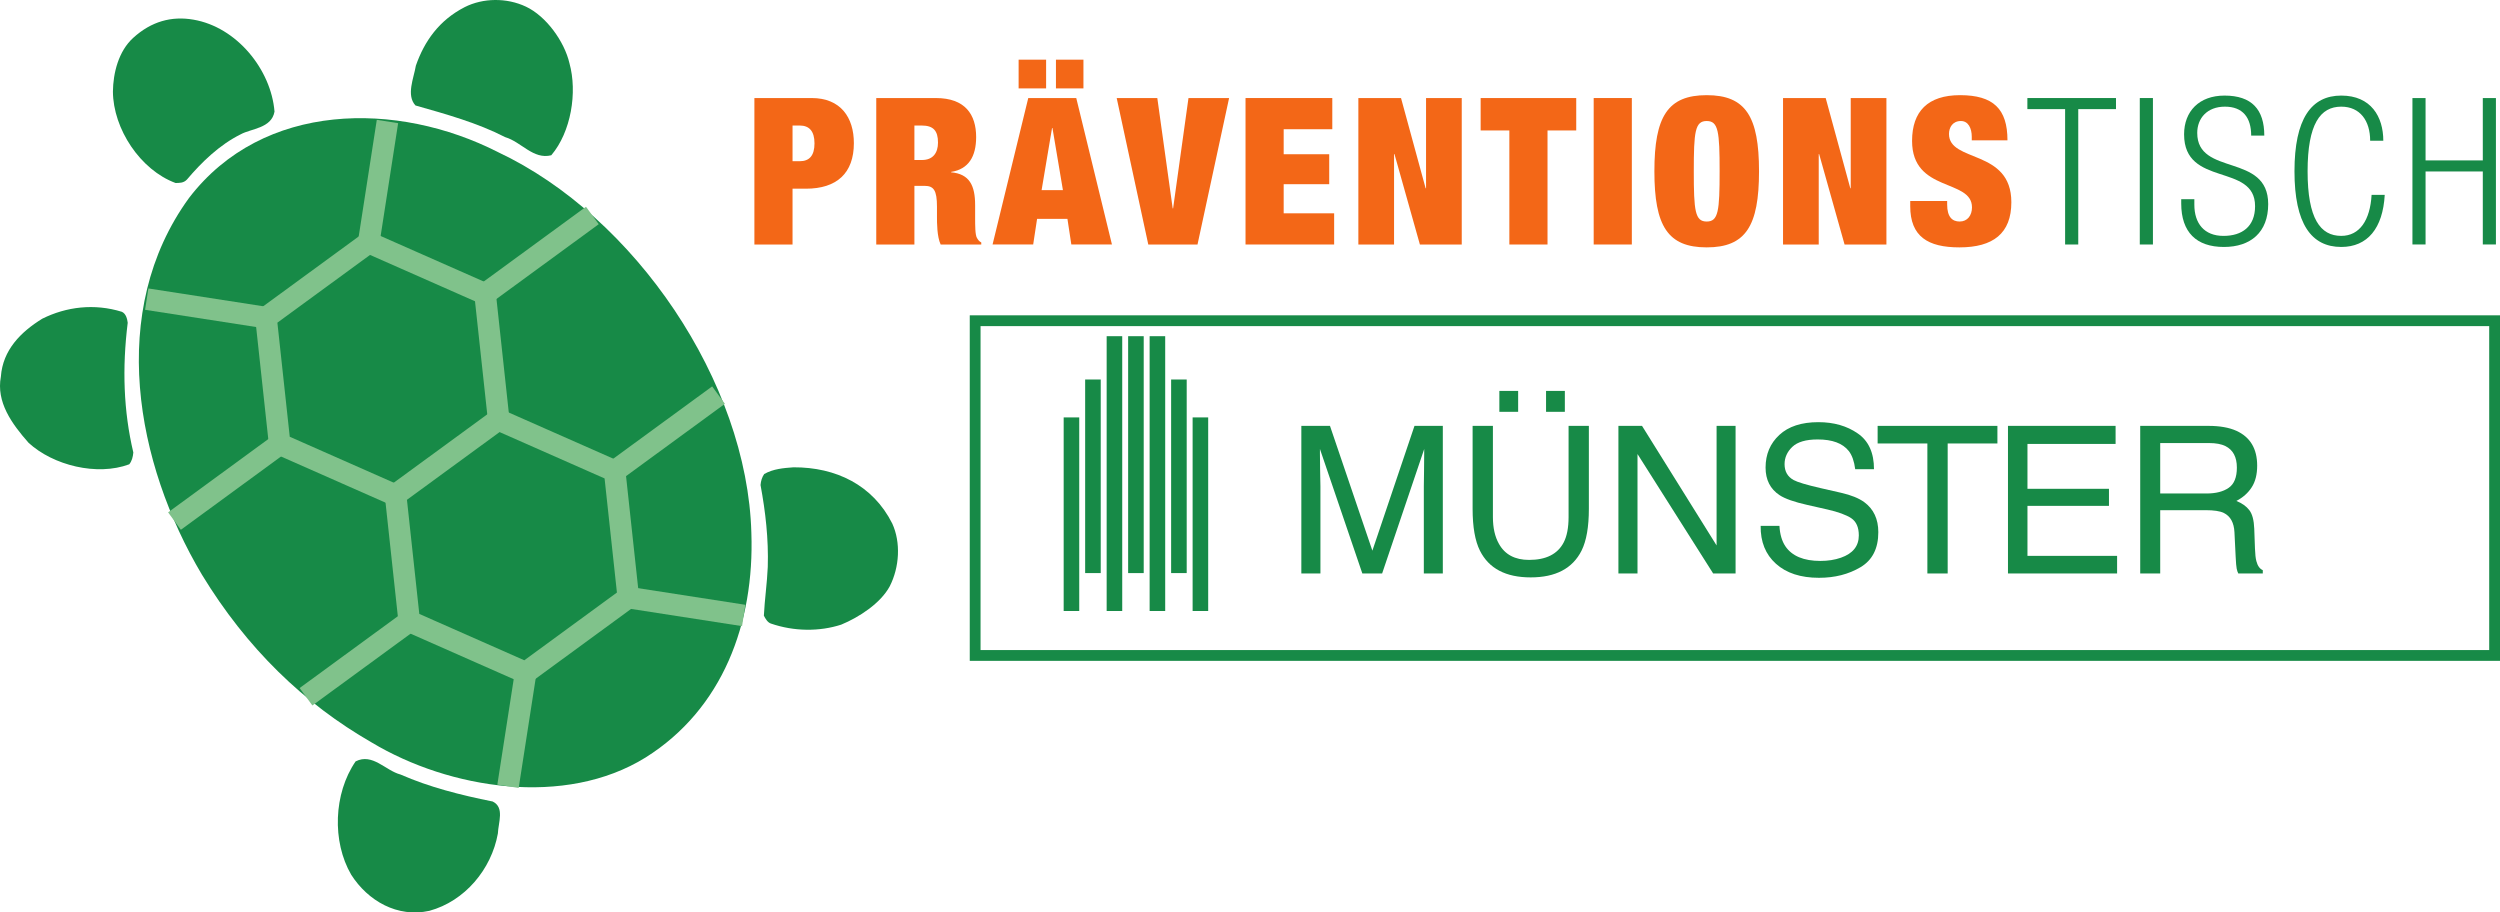 <svg xmlns:dc="http://purl.org/dc/elements/1.1/" xmlns:cc="http://creativecommons.org/ns#" xmlns:rdf="http://www.w3.org/1999/02/22-rdf-syntax-ns#" xmlns:svg="http://www.w3.org/2000/svg" xmlns="http://www.w3.org/2000/svg" xmlns:sodipodi="http://sodipodi.sourceforge.net/DTD/sodipodi-0.dtd" xmlns:inkscape="http://www.inkscape.org/namespaces/inkscape" id="svg3532" inkscape:version="0.91 r13725" xml:space="preserve" width="289.414" height="105.629" viewBox="0 0 289.414 105.629" sodipodi:docname="Pr&#xE4;ventionstisch_Logo.svg"><defs id="defs3536"><clipPath clipPathUnits="userSpaceOnUse" id="clipPath3546"><path d="m 0,841.89 595.276,0 L 595.276,0 0,0 0,841.89 Z" id="path3548" inkscape:connector-curvature="0"></path></clipPath></defs><g id="g3540" inkscape:groupmode="layer" inkscape:label="Pr&#xE4;ventionstisch_Logo" transform="matrix(1.25,0,0,-1.25,-208.136,563.642)"><g id="g3542"><g id="g3544" clip-path="url(#clipPath3546)"><g id="g3550" transform="translate(184.41,449.095)"><path d="m 0,0 c 4.032,-0.683 7.209,-4.636 7.522,-8.518 -0.278,-1.557 -2.175,-1.569 -3.13,-2.101 -1.991,-0.988 -3.644,-2.613 -4.983,-4.193 -0.312,-0.331 -0.689,-0.306 -1.049,-0.318 -3.265,1.203 -5.782,5.017 -5.803,8.466 0.019,1.714 0.516,3.737 1.875,4.974 C -3.888,-0.159 -2.006,0.347 0,0" style="fill:#178a47;fill-opacity:1;fill-rule:nonzero;stroke:none" id="path3552" inkscape:connector-curvature="0"></path></g><g id="g3554" transform="translate(212.618,436.831)"><path d="m 0,0 c 12.67,-5.954 23.104,-21.294 23.477,-35.279 0.291,-8.334 -2.643,-16.3 -9.795,-20.791 -7.447,-4.622 -18.131,-2.947 -25.362,1.386 -6.271,3.601 -11.573,8.712 -15.736,15.559 -6.101,10.252 -8.794,24.399 -1.189,34.871 C -21.743,4.715 -9.3,4.734 0,0" style="fill:#178a47;fill-opacity:1;fill-rule:nonzero;stroke:none" id="path3556" inkscape:connector-curvature="0"></path></g><g id="g3558" transform="translate(215.217,450.298)"><path d="m 0,0 c 1.872,-0.88 3.558,-3.218 4.029,-5.237 0.75,-2.705 0.151,-6.369 -1.681,-8.526 -1.668,-0.423 -2.765,1.232 -4.269,1.677 -2.556,1.316 -5.439,2.12 -8.31,2.934 -0.873,0.953 -0.158,2.523 0.037,3.687 0.785,2.257 2.154,4.211 4.537,5.428 C -3.976,0.806 -1.799,0.848 0,0" style="fill:#178a47;fill-opacity:1;fill-rule:nonzero;stroke:none" id="path3560" inkscape:connector-curvature="0"></path></g><g id="g3562" transform="translate(177.799,422.036)"><path d="m 0,0 c 0.377,-0.178 0.492,-0.642 0.538,-1.015 -0.52,-4.179 -0.39,-8.178 0.52,-12.012 -0.037,-0.413 -0.137,-0.805 -0.38,-1.096 -2.986,-1.11 -7.043,-0.1 -9.319,1.99 -1.563,1.767 -3.012,3.781 -2.568,6.129 0.175,2.466 1.843,4.14 3.833,5.366 C -5.142,0.473 -2.555,0.792 0,0" style="fill:#178a47;fill-opacity:1;fill-rule:nonzero;stroke:none" id="path3564" inkscape:connector-curvature="0"></path></g><g id="g3566" transform="translate(203.603,379.183)"><path d="m 0,0 c 2.642,-1.16 5.547,-1.902 8.531,-2.498 1.122,-0.543 0.528,-1.931 0.484,-2.966 -0.6,-3.326 -3.066,-6.265 -6.343,-7.159 -2.953,-0.655 -5.692,0.915 -7.243,3.349 -1.783,3.065 -1.63,7.517 0.409,10.489 C -2.591,2.017 -1.402,0.365 0,0" style="fill:#178a47;fill-opacity:1;fill-rule:nonzero;stroke:none" id="path3568" inkscape:connector-curvature="0"></path></g><g id="g3570" transform="translate(239.998,407.635)"><path d="m 0,0 c 3.915,0.017 7.353,-1.636 9.147,-5.21 0.801,-1.753 0.67,-4.034 -0.236,-5.812 -0.85,-1.574 -2.84,-2.866 -4.497,-3.55 -2.004,-0.649 -4.355,-0.641 -6.511,0.103 -0.301,0.1 -0.506,0.447 -0.648,0.731 0.072,1.488 0.298,3.016 0.361,4.514 0.078,2.606 -0.212,5.119 -0.67,7.581 0.032,0.39 0.141,0.739 0.342,1.024 C -1.877,-0.145 -0.931,-0.067 0,0" style="fill:#178a47;fill-opacity:1;fill-rule:nonzero;stroke:none" id="path3572" inkscape:connector-curvature="0"></path></g><g id="g3574" transform="translate(203.19,405.023)"><path d="m 0,0 -10.779,4.76 -1.269,11.714 9.512,6.955 L 8.242,18.671 9.511,6.955 0,0 Z" style="fill:#178a47;fill-opacity:1;fill-rule:nonzero;stroke:none" id="path3576" inkscape:connector-curvature="0"></path></g><g id="g3578" transform="translate(203.19,405.023)"><path d="m 0,0 -10.779,4.76 -1.269,11.714 9.512,6.955 L 8.242,18.671 9.511,6.955 0,0 Z" style="fill:none;stroke:#80c28b;stroke-width:2;stroke-linecap:butt;stroke-linejoin:miter;stroke-miterlimit:4;stroke-dasharray:none;stroke-opacity:1" id="path3580" inkscape:connector-curvature="0"></path></g><g id="g3582" transform="translate(215.19,388.615)"><path d="m 0,0 -10.781,4.761 -1.268,11.716 9.512,6.954 L 8.242,18.672 9.51,6.956 0,0 Z" style="fill:#178a47;fill-opacity:1;fill-rule:nonzero;stroke:none" id="path3584" inkscape:connector-curvature="0"></path></g><g id="g3586" transform="translate(215.19,388.615)"><path d="m 0,0 -10.781,4.761 -1.268,11.716 9.512,6.954 L 8.242,18.672 9.51,6.956 0,0 Z" style="fill:none;stroke:#80c28b;stroke-width:2;stroke-linecap:butt;stroke-linejoin:miter;stroke-miterlimit:4;stroke-dasharray:none;stroke-opacity:1" id="path3588" inkscape:connector-curvature="0"></path></g><g id="g3590" transform="translate(191.143,421.498)"><path d="M 0,0 -11.046,1.713" style="fill:#217444;fill-opacity:1;fill-rule:nonzero;stroke:#80c28b;stroke-width:2;stroke-linecap:butt;stroke-linejoin:miter;stroke-miterlimit:4;stroke-dasharray:none;stroke-opacity:1" id="path3592" inkscape:connector-curvature="0"></path></g><g id="g3594" transform="translate(200.654,428.452)"><path d="M 0,0 1.739,11.208" style="fill:#217444;fill-opacity:1;fill-rule:nonzero;stroke:#80c28b;stroke-width:2;stroke-linecap:butt;stroke-linejoin:miter;stroke-miterlimit:4;stroke-dasharray:none;stroke-opacity:1" id="path3596" inkscape:connector-curvature="0"></path></g><g id="g3598" transform="translate(192.411,409.783)"><path d="M 0,0 -9.743,-7.128" style="fill:#217444;fill-opacity:1;fill-rule:nonzero;stroke:#80c28b;stroke-width:2;stroke-linecap:butt;stroke-linejoin:miter;stroke-miterlimit:4;stroke-dasharray:none;stroke-opacity:1" id="path3600" inkscape:connector-curvature="0"></path></g><g id="g3602" transform="translate(211.433,423.694)"><path d="M 0,0 9.936,7.265" style="fill:#217444;fill-opacity:1;fill-rule:nonzero;stroke:#80c28b;stroke-width:2;stroke-linecap:butt;stroke-linejoin:miter;stroke-miterlimit:4;stroke-dasharray:none;stroke-opacity:1" id="path3604" inkscape:connector-curvature="0"></path></g><g id="g3606" transform="translate(215.19,388.615)"><path d="M 0,0 -1.633,-10.522" style="fill:#217444;fill-opacity:1;fill-rule:nonzero;stroke:#80c28b;stroke-width:2;stroke-linecap:butt;stroke-linejoin:miter;stroke-miterlimit:4;stroke-dasharray:none;stroke-opacity:1" id="path3608" inkscape:connector-curvature="0"></path></g><g id="g3610" transform="translate(224.7,395.571)"><path d="M 0,0 10.685,-1.657" style="fill:#217444;fill-opacity:1;fill-rule:nonzero;stroke:#80c28b;stroke-width:2;stroke-linecap:butt;stroke-linejoin:miter;stroke-miterlimit:4;stroke-dasharray:none;stroke-opacity:1" id="path3612" inkscape:connector-curvature="0"></path></g><g id="g3614" transform="translate(204.409,393.376)"><path d="M 0,0 -9.561,-6.992" style="fill:#217444;fill-opacity:1;fill-rule:nonzero;stroke:#80c28b;stroke-width:2;stroke-linecap:butt;stroke-linejoin:miter;stroke-miterlimit:4;stroke-dasharray:none;stroke-opacity:1" id="path3616" inkscape:connector-curvature="0"></path></g><g id="g3618" transform="translate(223.432,407.287)"><path d="M 0,0 9.621,7.035" style="fill:#217444;fill-opacity:1;fill-rule:nonzero;stroke:#80c28b;stroke-width:2;stroke-linecap:butt;stroke-linejoin:miter;stroke-miterlimit:4;stroke-dasharray:none;stroke-opacity:1" id="path3620" inkscape:connector-curvature="0"></path></g><g id="g3622" transform="translate(239.908,435.983)"><path d="m 0,0 0.665,0 c 0.893,0 1.368,0.513 1.368,1.653 0,1.12 -0.475,1.653 -1.368,1.653 L 0,3.306 0,0 Z m -3.533,5.851 5.3,0 c 2.697,0 3.913,-1.805 3.913,-4.179 0,-2.774 -1.576,-4.217 -4.445,-4.217 l -1.235,0 0,-5.168 -3.533,0 0,13.564 z" style="fill:#f36717;fill-opacity:1;fill-rule:nonzero;stroke:none" id="path3624" inkscape:connector-curvature="0"></path></g><g id="g3626" transform="translate(251.194,436.096)"><path d="m 0,0 0.703,0 c 1.007,0 1.482,0.646 1.482,1.615 0,1.102 -0.437,1.577 -1.501,1.577 L 0,3.192 0,0 Z m -3.533,5.737 5.528,0 c 2.697,0 3.723,-1.519 3.723,-3.609 0,-1.805 -0.702,-2.982 -2.317,-3.23 l 0,-0.038 C 5.11,-1.292 5.624,-2.375 5.624,-4.179 l 0,-1.159 c 0,-0.703 0,-1.615 0.17,-1.881 0.095,-0.152 0.171,-0.303 0.399,-0.418 l 0,-0.19 -3.761,0 C 2.09,-7.105 2.09,-5.813 2.09,-5.243 l 0,0.912 c 0,1.539 -0.304,1.937 -1.159,1.937 l -0.931,0 0,-5.433 -3.533,0 0,13.564 z" style="fill:#f36717;fill-opacity:1;fill-rule:nonzero;stroke:none" id="path3628" inkscape:connector-curvature="0"></path></g><path d="m 264.303,445.386 2.546,0 0,-2.66 -2.546,0 0,2.66 z m -0.323,-6.326 -0.038,0 -0.968,-5.756 1.975,0 -0.969,5.756 z m -3.134,6.326 2.546,0 0,-2.66 -2.546,0 0,2.66 z m 0.893,-3.552 4.445,0 3.306,-13.564 -3.762,0 -0.361,2.374 -2.811,0 -0.361,-2.374 -3.762,0 3.306,13.564 z" style="fill:#f36717;fill-opacity:1;fill-rule:nonzero;stroke:none" id="path3630" inkscape:connector-curvature="0"></path><g id="g3632" transform="translate(269.928,441.834)"><path d="m 0,0 3.762,0 1.425,-10.221 0.038,0 L 6.649,0 l 3.762,0 -2.926,-13.564 -4.559,0 L 0,0 Z" style="fill:#f36717;fill-opacity:1;fill-rule:nonzero;stroke:none" id="path3634" inkscape:connector-curvature="0"></path></g><g id="g3636" transform="translate(281.86,441.834)"><path d="m 0,0 8.036,0 0,-2.888 -4.503,0 0,-2.317 4.218,0 0,-2.774 -4.218,0 0,-2.697 4.674,0 0,-2.888 -8.207,0 L 0,0 Z" style="fill:#f36717;fill-opacity:1;fill-rule:nonzero;stroke:none" id="path3638" inkscape:connector-curvature="0"></path></g><g id="g3640" transform="translate(292.31,441.834)"><path d="m 0,0 3.951,0 2.28,-8.359 0.038,0 0,8.359 3.306,0 0,-13.564 -3.876,0 -2.356,8.378 -0.037,0 0,-8.378 -3.306,0 L 0,0 Z" style="fill:#f36717;fill-opacity:1;fill-rule:nonzero;stroke:none" id="path3642" inkscape:connector-curvature="0"></path></g><g id="g3644" transform="translate(306.294,438.832)"><path d="m 0,0 -2.659,0 0,3.001 8.852,0 0,-3.001 -2.659,0 0,-10.563 -3.534,0 L 0,0 Z" style="fill:#f36717;fill-opacity:1;fill-rule:nonzero;stroke:none" id="path3646" inkscape:connector-curvature="0"></path></g><path d="m 314.104,441.834 3.533,0 0,-13.564 -3.533,0 0,13.564 z" style="fill:#f36717;fill-opacity:1;fill-rule:nonzero;stroke:none" id="path3648" inkscape:connector-curvature="0"></path><g id="g3650" transform="translate(324.571,430.397)"><path d="M 0,0 C 1.083,0 1.196,0.988 1.196,4.655 1.196,8.321 1.083,9.309 0,9.309 -1.083,9.309 -1.196,8.321 -1.196,4.655 -1.196,0.988 -1.083,0 0,0 m 0,11.703 c 3.609,0 4.845,-1.976 4.845,-7.048 0,-5.072 -1.236,-7.049 -4.845,-7.049 -3.609,0 -4.845,1.977 -4.845,7.049 0,5.072 1.236,7.048 4.845,7.048" style="fill:#f36717;fill-opacity:1;fill-rule:nonzero;stroke:none" id="path3652" inkscape:connector-curvature="0"></path></g><g id="g3654" transform="translate(331.64,441.834)"><path d="m 0,0 3.951,0 2.28,-8.359 0.038,0 0,8.359 3.306,0 0,-13.564 -3.876,0 -2.356,8.378 -0.037,0 0,-8.378 -3.306,0 L 0,0 Z" style="fill:#f36717;fill-opacity:1;fill-rule:nonzero;stroke:none" id="path3656" inkscape:connector-curvature="0"></path></g><g id="g3658" transform="translate(349.119,437.92)"><path d="m 0,0 0,0.323 c 0,0.798 -0.323,1.463 -1.007,1.463 -0.76,0 -1.102,-0.589 -1.102,-1.197 0,-2.678 5.775,-1.368 5.775,-6.326 0,-2.888 -1.69,-4.18 -4.807,-4.18 -2.924,0 -4.558,1.007 -4.558,3.819 l 0,0.475 3.42,0 0,-0.323 c 0,-1.159 0.474,-1.577 1.158,-1.577 0.723,0 1.141,0.57 1.141,1.311 0,2.679 -5.548,1.349 -5.548,6.155 0,2.736 1.463,4.237 4.445,4.237 C 1.994,4.18 3.306,2.907 3.306,0 L 0,0 Z" style="fill:#f36717;fill-opacity:1;fill-rule:nonzero;stroke:none" id="path3660" inkscape:connector-curvature="0"></path></g><g id="g3662" transform="translate(357.764,440.808)"><path d="m 0,0 -3.495,0 0,1.026 8.207,0 0,-1.026 -3.495,0 0,-12.538 -1.217,0 L 0,0 Z" style="fill:#178a47;fill-opacity:1;fill-rule:nonzero;stroke:none" id="path3664" inkscape:connector-curvature="0"></path></g><path d="m 364.68,441.834 1.217,0 0,-13.564 -1.217,0 0,13.564 z" style="fill:#178a47;fill-opacity:1;fill-rule:nonzero;stroke:none" id="path3666" inkscape:connector-curvature="0"></path><g id="g3668" transform="translate(374.996,438.357)"><path d="m 0,0 c 0,1.672 -0.779,2.679 -2.432,2.679 -1.652,0 -2.564,-1.083 -2.564,-2.432 0,-4.046 6.572,-1.824 6.572,-6.592 0,-2.622 -1.633,-3.97 -4.103,-3.97 -2.545,0 -3.952,1.367 -3.952,4.027 l 0,0.399 1.216,0 0,-0.513 c 0,-1.729 0.912,-2.888 2.699,-2.888 1.709,0 2.925,0.855 2.925,2.755 0,4.028 -6.574,1.729 -6.574,6.649 0,2.128 1.387,3.591 3.743,3.591 C 0.057,3.705 1.215,2.413 1.215,0 L 0,0 Z" style="fill:#178a47;fill-opacity:1;fill-rule:nonzero;stroke:none" id="path3670" inkscape:connector-curvature="0"></path></g><g id="g3672" transform="translate(387.365,432.867)"><path d="m 0,0 c -0.172,-3.096 -1.596,-4.825 -4.027,-4.825 -2.774,0 -4.332,2.147 -4.332,7.01 0,4.863 1.558,7.01 4.332,7.01 2.754,0 3.894,-1.957 3.894,-4.179 l -1.217,0 c 0,1.842 -0.93,3.153 -2.677,3.153 -1.939,0 -3.117,-1.596 -3.117,-5.984 0,-4.389 1.178,-5.984 3.117,-5.984 1.709,0 2.677,1.463 2.81,3.799 L 0,0 Z" style="fill:#178a47;fill-opacity:1;fill-rule:nonzero;stroke:none" id="path3674" inkscape:connector-curvature="0"></path></g><g id="g3676" transform="translate(396.447,435.033)"><path d="m 0,0 -5.301,0 0,-6.763 -1.216,0 0,13.564 1.216,0 0,-5.775 5.301,0 0,5.775 1.215,0 0,-13.564 L 0,-6.763 0,0 Z" style="fill:#178a47;fill-opacity:1;fill-rule:nonzero;stroke:none" id="path3678" inkscape:connector-curvature="0"></path></g><path d="m 257.32,390.71 139.72,0 0,30.001 -139.72,0 0,-30.001 z m 140.72,-1 -141.72,0 0,32.001 141.72,0 0,-32.001 z" style="fill:#178a47;fill-opacity:1;fill-rule:nonzero;stroke:none" id="path3680" inkscape:connector-curvature="0"></path><g id="g3682" transform="translate(287.029,411.472)"><path d="m 0,0 2.652,0 3.927,-11.557 3.9,11.557 2.624,0 0,-13.669 -1.759,0 0,8.067 c 0,0.279 0.006,0.742 0.019,1.387 0.012,0.645 0.018,1.336 0.018,2.075 l -3.899,-11.529 -1.833,0 -3.927,11.529 0,-0.419 c 0,-0.335 0.006,-0.847 0.018,-1.536 0.019,-0.682 0.028,-1.184 0.028,-1.507 l 0,-8.067 -1.768,0 L 0,0 Z" style="fill:#178a47;fill-opacity:1;fill-rule:evenodd;stroke:none" id="path3684" inkscape:connector-curvature="0"></path></g><path d="m 305.368,414.71 1.74,0 0,-1.936 -1.74,0 0,1.936 z" style="fill:#178a47;fill-opacity:1;fill-rule:nonzero;stroke:none" id="path3686" inkscape:connector-curvature="0"></path><g id="g3688" transform="translate(304.771,411.472)"><path d="m 0,0 0,-8.449 c 0,-0.993 0.186,-1.818 0.558,-2.475 0.552,-0.993 1.483,-1.489 2.792,-1.489 1.57,0 2.637,0.536 3.201,1.61 0.304,0.583 0.456,1.367 0.457,2.354 l 0,8.449 1.879,0 0,-7.677 c 0,-1.681 -0.226,-2.974 -0.679,-3.88 -0.832,-1.65 -2.401,-2.475 -4.709,-2.475 -2.308,0 -3.874,0.825 -4.7,2.475 -0.453,0.906 -0.679,2.199 -0.679,3.88 L -1.88,0 0,0 Z" style="fill:#178a47;fill-opacity:1;fill-rule:nonzero;stroke:none" id="path3690" inkscape:connector-curvature="0"></path></g><path d="m 309.693,414.71 1.74,0 0,-1.936 -1.74,0 0,1.936 z" style="fill:#178a47;fill-opacity:1;fill-rule:nonzero;stroke:none" id="path3692" inkscape:connector-curvature="0"></path><g id="g3694" transform="translate(316.394,411.472)"><path d="m 0,0 2.187,0 6.905,-11.073 0,11.073 1.759,0 0,-13.669 -2.076,0 -7.007,11.063 0,-11.063 -1.768,0 L 0,0 Z" style="fill:#178a47;fill-opacity:1;fill-rule:nonzero;stroke:none" id="path3696" inkscape:connector-curvature="0"></path></g><g id="g3698" transform="translate(331.307,402.213)"><path d="m 0,0 c 0.043,-0.776 0.226,-1.405 0.549,-1.889 0.614,-0.906 1.697,-1.359 3.248,-1.359 0.695,0 1.327,0.099 1.898,0.298 1.104,0.385 1.656,1.073 1.657,2.066 0,0.744 -0.233,1.275 -0.698,1.591 -0.472,0.31 -1.21,0.58 -2.215,0.81 L 2.587,1.936 C 1.377,2.208 0.521,2.509 0.019,2.838 -0.85,3.409 -1.284,4.261 -1.284,5.397 c 0,1.228 0.425,2.236 1.275,3.024 0.85,0.788 2.053,1.182 3.61,1.182 1.434,0 2.649,-0.347 3.648,-1.042 C 8.254,7.872 8.757,6.768 8.757,5.248 l -1.74,0 C 6.924,5.98 6.725,6.541 6.421,6.932 5.856,7.646 4.898,8.002 3.546,8.002 2.454,8.002 1.669,7.772 1.191,7.314 0.713,6.854 0.475,6.321 0.475,5.713 0.475,5.043 0.754,4.553 1.312,4.243 1.678,4.044 2.506,3.796 3.797,3.499 L 5.714,3.061 C 6.638,2.85 7.351,2.562 7.854,2.196 8.723,1.557 9.157,0.63 9.157,-0.586 9.157,-2.1 8.605,-3.182 7.501,-3.834 6.403,-4.485 5.124,-4.811 3.667,-4.811 c -1.701,0 -3.031,0.434 -3.993,1.303 C -1.287,-2.646 -1.759,-1.477 -1.74,0 L 0,0 Z" style="fill:#178a47;fill-opacity:1;fill-rule:nonzero;stroke:none" id="path3700" inkscape:connector-curvature="0"></path></g><g id="g3702" transform="translate(351.494,411.472)"><path d="m 0,0 0,-1.629 -4.606,0 0,-12.04 -1.88,0 0,12.04 -4.607,0 0,1.629 L 0,0 Z" style="fill:#178a47;fill-opacity:1;fill-rule:nonzero;stroke:none" id="path3704" inkscape:connector-curvature="0"></path></g><g id="g3706" transform="translate(352.472,411.472)"><path d="m 0,0 9.967,0 0,-1.675 -8.162,0 0,-4.15 7.548,0 0,-1.582 -7.548,0 0,-4.634 8.301,0 0,-1.628 L 0,-13.669 0,0 Z" style="fill:#178a47;fill-opacity:1;fill-rule:nonzero;stroke:none" id="path3708" inkscape:connector-curvature="0"></path></g><g id="g3710" transform="translate(364.719,411.472)"><path d="m 0,0 6.328,0 c 1.042,0 1.901,-0.152 2.578,-0.456 1.284,-0.583 1.926,-1.66 1.926,-3.229 0,-0.819 -0.17,-1.489 -0.512,-2.01 -0.335,-0.521 -0.806,-0.939 -1.414,-1.256 0.533,-0.217 0.933,-0.502 1.2,-0.856 0.273,-0.354 0.425,-0.928 0.456,-1.722 l 0.066,-1.833 c 0.018,-0.521 0.062,-0.909 0.13,-1.163 0.112,-0.434 0.31,-0.713 0.595,-0.837 l 0,-0.307 -2.27,0 c -0.062,0.117 -0.112,0.269 -0.149,0.456 -0.037,0.186 -0.068,0.546 -0.093,1.079 l -0.112,2.28 C 8.685,-8.961 8.354,-8.363 7.733,-8.058 7.38,-7.891 6.824,-7.807 6.068,-7.807 l -4.216,0 0,-5.862 -1.852,0 L 0,0 Z m 6.133,-6.262 c 0.868,0 1.554,0.173 2.056,0.521 0.509,0.347 0.763,0.973 0.763,1.879 0,0.974 -0.353,1.638 -1.06,1.991 -0.379,0.187 -0.884,0.28 -1.517,0.28 l -4.523,0 0,-4.671 4.281,0 z" style="fill:#178a47;fill-opacity:1;fill-rule:evenodd;stroke:none" id="path3712" inkscape:connector-curvature="0"></path></g><path d="m 265.018,412.256 1.442,0 0,-17.928 -1.442,0 0,17.928 z" style="fill:#178a47;fill-opacity:1;fill-rule:nonzero;stroke:none" id="path3714" inkscape:connector-curvature="0"></path><path d="m 267.008,415.767 1.442,0 0,-17.928 -1.442,0 0,17.928 z" style="fill:#178a47;fill-opacity:1;fill-rule:nonzero;stroke:none" id="path3716" inkscape:connector-curvature="0"></path><path d="m 268.999,419.778 1.442,0 0,-25.451 -1.442,0 0,25.451 z" style="fill:#178a47;fill-opacity:1;fill-rule:nonzero;stroke:none" id="path3718" inkscape:connector-curvature="0"></path><path d="m 270.989,419.778 1.442,0 0,-21.94 -1.442,0 0,21.94 z" style="fill:#178a47;fill-opacity:1;fill-rule:nonzero;stroke:none" id="path3720" inkscape:connector-curvature="0"></path><path d="m 272.979,419.778 1.442,0 0,-25.451 -1.442,0 0,25.451 z" style="fill:#178a47;fill-opacity:1;fill-rule:nonzero;stroke:none" id="path3722" inkscape:connector-curvature="0"></path><path d="m 274.97,415.767 1.442,0 0,-17.928 -1.442,0 0,17.928 z" style="fill:#178a47;fill-opacity:1;fill-rule:nonzero;stroke:none" id="path3724" inkscape:connector-curvature="0"></path><path d="m 276.96,412.256 1.442,0 0,-17.928 -1.442,0 0,17.928 z" style="fill:#178a47;fill-opacity:1;fill-rule:nonzero;stroke:none" id="path3726" inkscape:connector-curvature="0"></path></g></g></g></svg>